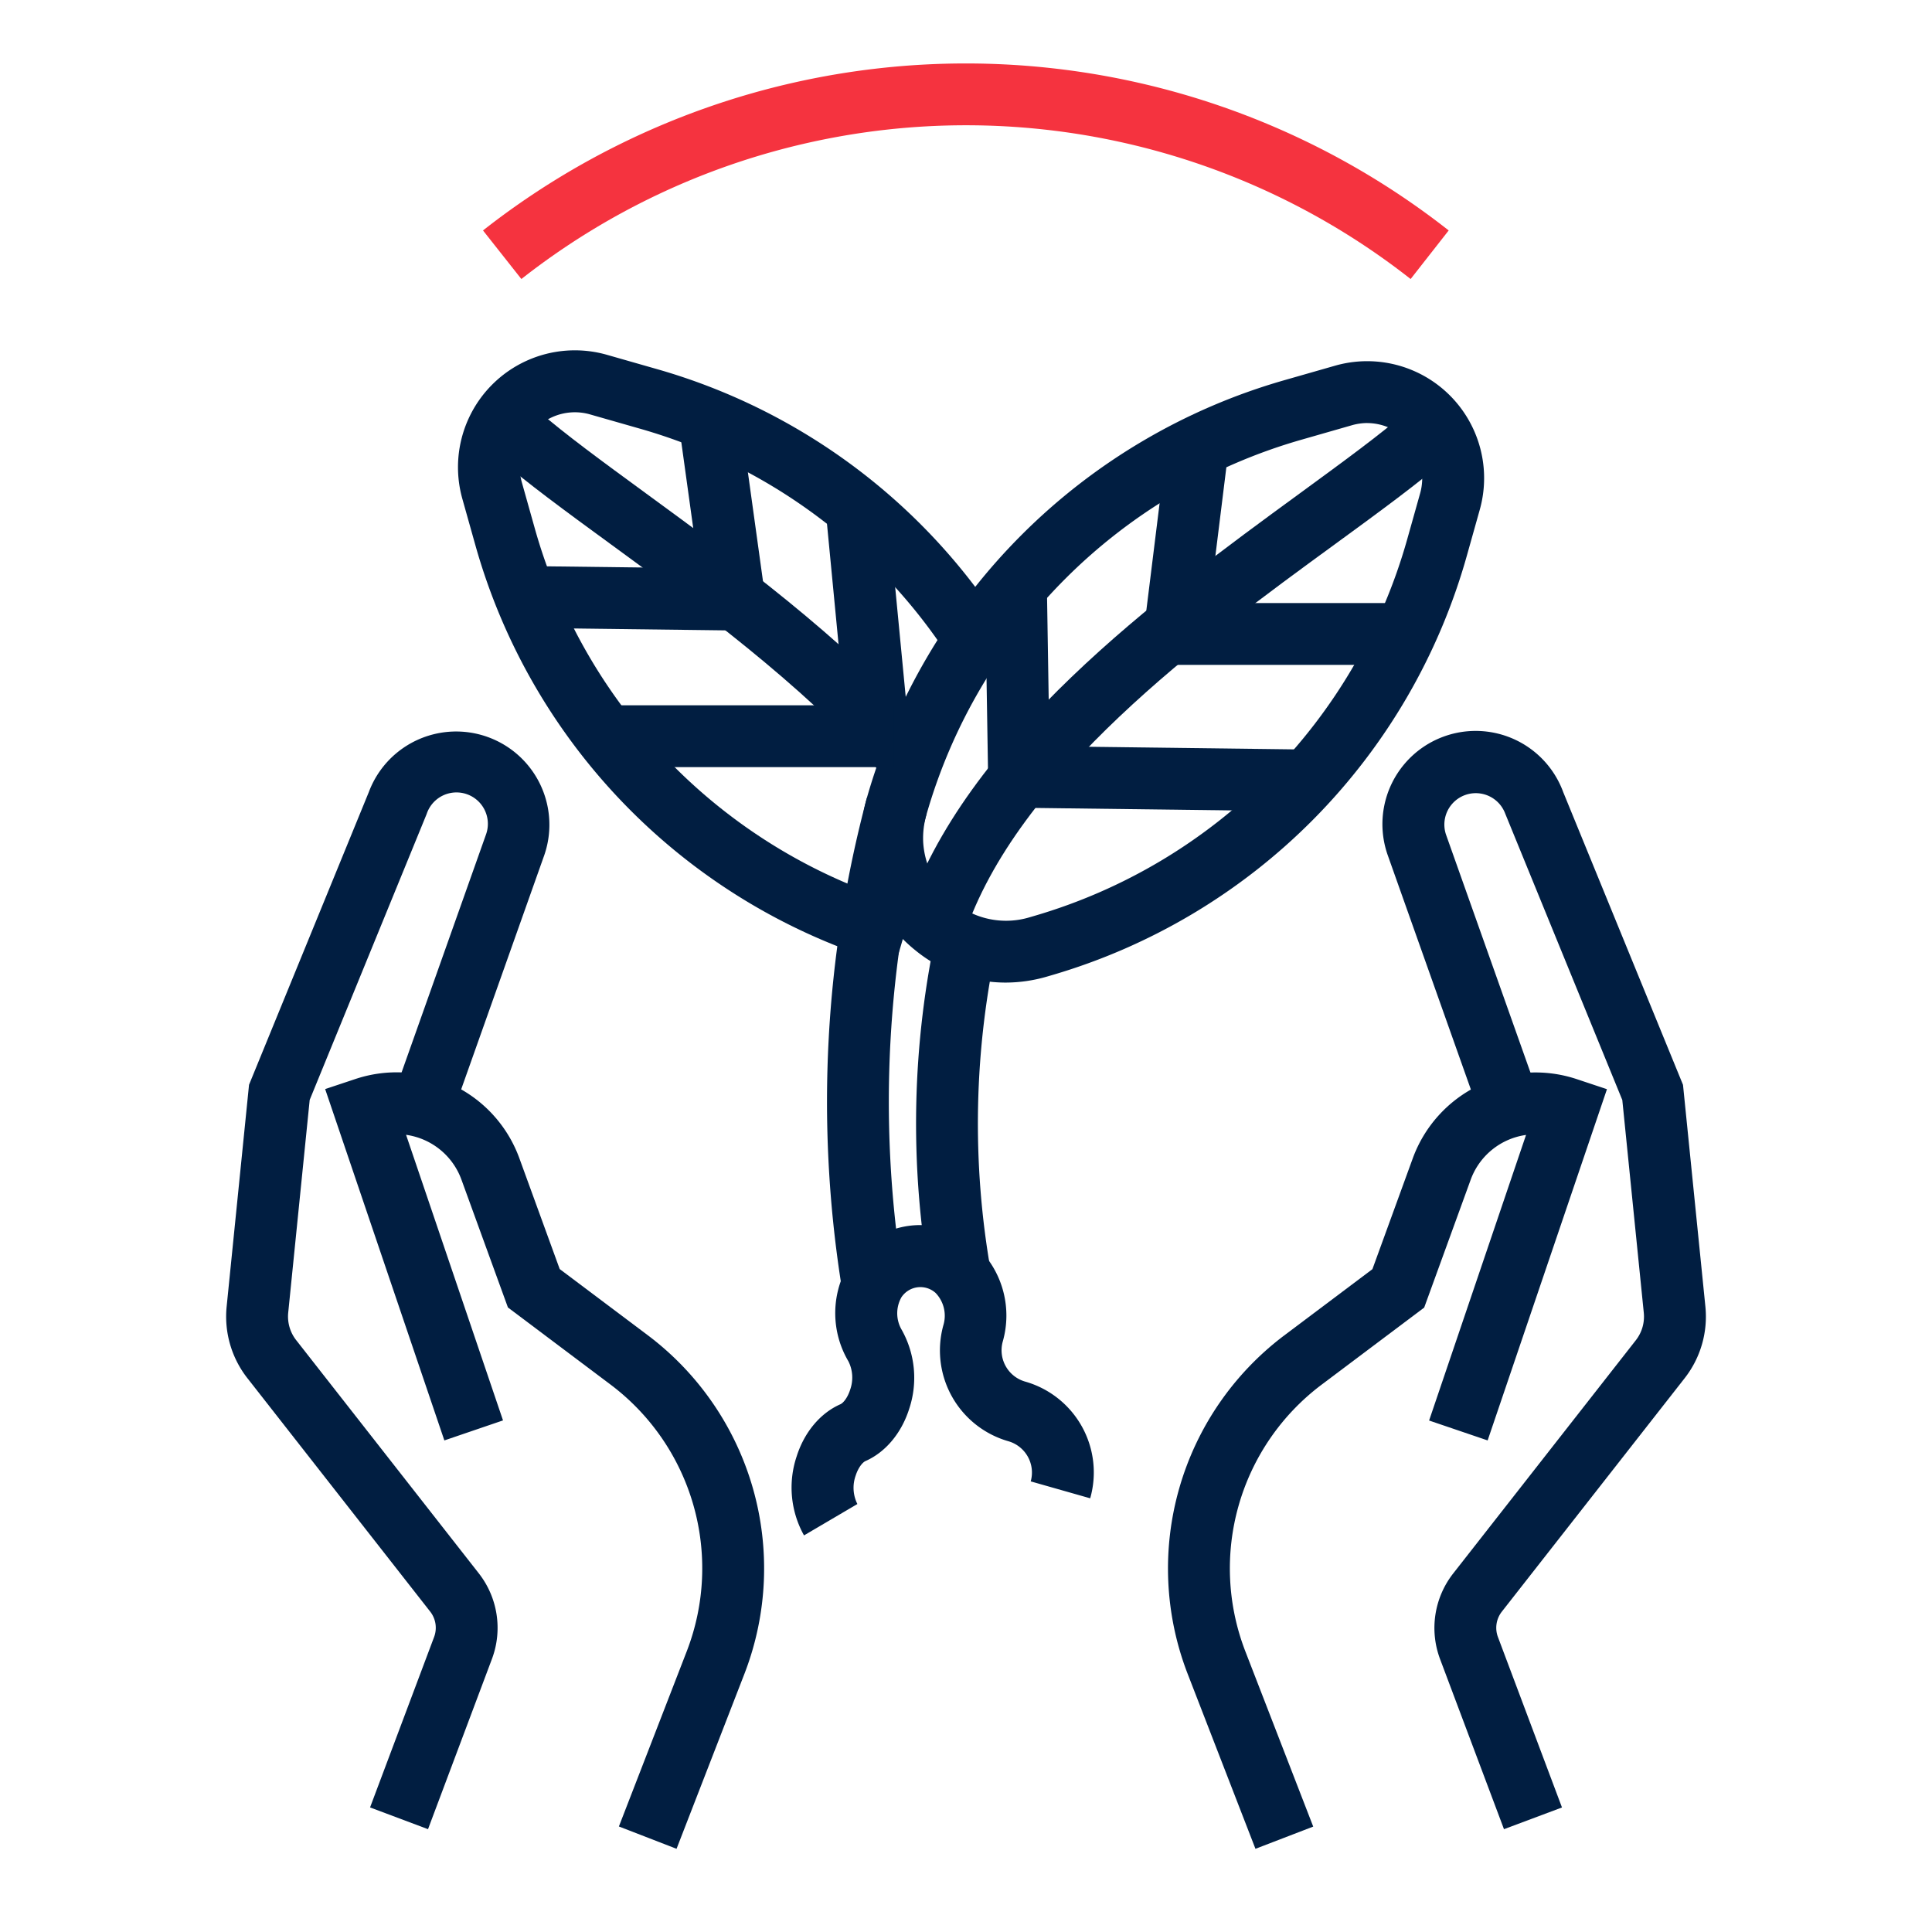 <svg id="Icons" xmlns="http://www.w3.org/2000/svg" viewBox="0 0 500 500"><defs><style>.cls-1{fill:#011e41;}.cls-2{fill:#f5333f;}</style></defs><path class="cls-1" d="M389.23,473.39l-16.58-44.12a22.9,22.9,0,0,1,3.39-22l47.3-60.4a9.92,9.92,0,0,0,2.07-7.14l-5.56-55.05-30.31-74.14a8.13,8.13,0,0,0-15.33,5.41l24.29,68.44-15.08,5.35-24.29-68.46A24.13,24.13,0,0,1,404.56,205l31,75.75,5.79,57.36a25.85,25.85,0,0,1-5.39,18.6l-47.3,60.4a6.79,6.79,0,0,0-1,6.54l16.58,44.12Z"/><path class="cls-1" d="M324.91,478.47,307.29,433a75.54,75.54,0,0,1,25-87.34l22.89-17.2,10.38-28.51a33.81,33.81,0,0,1,42.68-20.61l7.64,2.54L385,372.78l-15.15-5.15,25.09-73.91a17.88,17.88,0,0,0-14.36,11.68l-12,33-26.68,20.05a59.5,59.5,0,0,0-19.66,68.78l17.62,45.49Z"/><path class="cls-1" d="M110.77,473.39l-15-5.63,16.58-44.12a6.79,6.79,0,0,0-1-6.54l-47.3-60.4a25.85,25.85,0,0,1-5.39-18.6l5.79-57.36,31-75.75a24.13,24.13,0,0,1,45.44,16.24l-24.3,68.48-15.08-5.35,24.29-68.46a8.12,8.12,0,0,0-15.33-5.39l-.14.37L80.15,284.65l-5.56,55.06a9.91,9.91,0,0,0,2.07,7.13l47.3,60.4a22.9,22.9,0,0,1,3.39,22Z"/><path class="cls-1" d="M175.09,478.47l-14.92-5.78,17.62-45.49a59.5,59.5,0,0,0-19.66-68.78l-26.68-20.05-12-33a17.89,17.89,0,0,0-14.36-11.68l25.09,73.91L115,372.78,84.15,281.85l7.64-2.54a33.8,33.8,0,0,1,42.68,20.61l10.38,28.51,22.89,17.2a75.54,75.54,0,0,1,25,87.34Z"/><path class="cls-1" d="M260.23,254.29a36.93,36.93,0,0,1-23.41-8.41,37.3,37.3,0,0,1-12.45-39.48,157.42,157.42,0,0,1,108-108l13.11-3.75a30.26,30.26,0,0,1,37.48,37.27l-3.34,11.89A157.42,157.42,0,0,1,272.19,252.38l-1.23.36A38.3,38.3,0,0,1,260.23,254.29Zm93.65-144.81a14.66,14.66,0,0,0-4,.57l-13.11,3.76a141.42,141.42,0,0,0-97,97,21.9,21.9,0,0,0-.85,7.14,21.57,21.57,0,0,0,8,15.53,21.17,21.17,0,0,0,19.55,3.91h0l1.23-.36a141.44,141.44,0,0,0,96.5-97.52l3.34-11.88a14.3,14.3,0,0,0-13.66-18.14Z"/><path class="cls-1" d="M231.63,249.94l-1.23-.36A157.42,157.42,0,0,1,123,141l-3.34-11.89a30.25,30.25,0,0,1,37.47-37.27l13.12,3.75a157.6,157.6,0,0,1,88.21,64.89l-13.37,8.79A141.6,141.6,0,0,0,165.83,111l-13.12-3.75a14.26,14.26,0,0,0-17.66,17.57l3.34,11.88a141.39,141.39,0,0,0,96.5,97.52l1.23.36Z"/><path class="cls-1" d="M240.76,332.32a236.35,236.35,0,0,1,1.92-92.69l15.62,3.48a220.27,220.27,0,0,0-1.79,86.39Z"/><path class="cls-1" d="M217.63,331.83a304.74,304.74,0,0,1,6.71-125.3l15.45,4.14a288.83,288.83,0,0,0-6.35,118.7Z"/><path class="cls-1" d="M249.46,242.2l-15.18-5c15.3-46.08,65.4-82.7,102-109.44,11.25-8.23,21-15.33,28.05-21.48l10.49,12.08c-7.59,6.59-17.55,13.88-29.1,22.31C310.86,166.09,263.15,201,249.46,242.2Z"/><path class="cls-1" d="M227.68,199.69c-20.43-22.89-47.86-42.95-69.91-59.06-11.55-8.44-21.52-15.73-29.1-22.32l10.49-12.08c7.08,6.15,16.8,13.25,28.05,21.48,22.66,16.56,50.85,37.17,72.41,61.33Z"/><rect class="cls-1" x="178.7" y="109.2" width="16" height="43.71" transform="translate(-16.22 26.87) rotate(-7.89)"/><rect class="cls-1" x="216.33" y="133.01" width="16" height="52.23" transform="translate(-14.2 22.21) rotate(-5.49)"/><rect class="cls-1" x="155.75" y="126.49" width="16" height="56.73" transform="translate(6.87 316.66) rotate(-89.29)"/><rect class="cls-1" x="156.95" y="182.53" width="74.35" height="16"/><rect class="cls-1" x="282.37" y="131.62" width="49.27" height="16" transform="translate(130.71 427.14) rotate(-82.94)"/><rect class="cls-1" x="255.35" y="151.72" width="16" height="49.79" transform="translate(-2.82 4.27) rotate(-0.92)"/><rect class="cls-1" x="303.98" y="156.07" width="56.73" height="16"/><rect class="cls-1" x="291.04" y="164.32" width="16" height="74.35" transform="translate(93.77 497.97) rotate(-89.28)"/><path class="cls-1" d="M208.08,397.36a25.39,25.39,0,0,1-1.91-20.44c2-6.31,6.16-11.23,11.32-13.5.62-.26,1.79-1.48,2.52-3.74a9.37,9.37,0,0,0-.44-7.37,24.52,24.52,0,0,1-.32-24.39,21.85,21.85,0,0,1,34.34-4.47,24.52,24.52,0,0,1,5.94,23.68,8.43,8.43,0,0,0,5.8,10.43,24.44,24.44,0,0,1,16.81,30.2l-15.39-4.38A8.43,8.43,0,0,0,261,373a24.44,24.44,0,0,1-16.81-30.2,8.5,8.5,0,0,0-2.06-8.19,5.89,5.89,0,0,0-8.86,1.15,8.48,8.48,0,0,0,.11,8.43,25.39,25.39,0,0,1,1.91,20.44c-2,6.31-6.16,11.23-11.32,13.5-.62.27-1.79,1.49-2.52,3.74a9.37,9.37,0,0,0,.44,7.37Z"/><path class="cls-2" d="M365.07,72.21a186.28,186.28,0,0,0-230.14,0L125,59.64a202.26,202.26,0,0,1,249.92,0Z"/></svg>